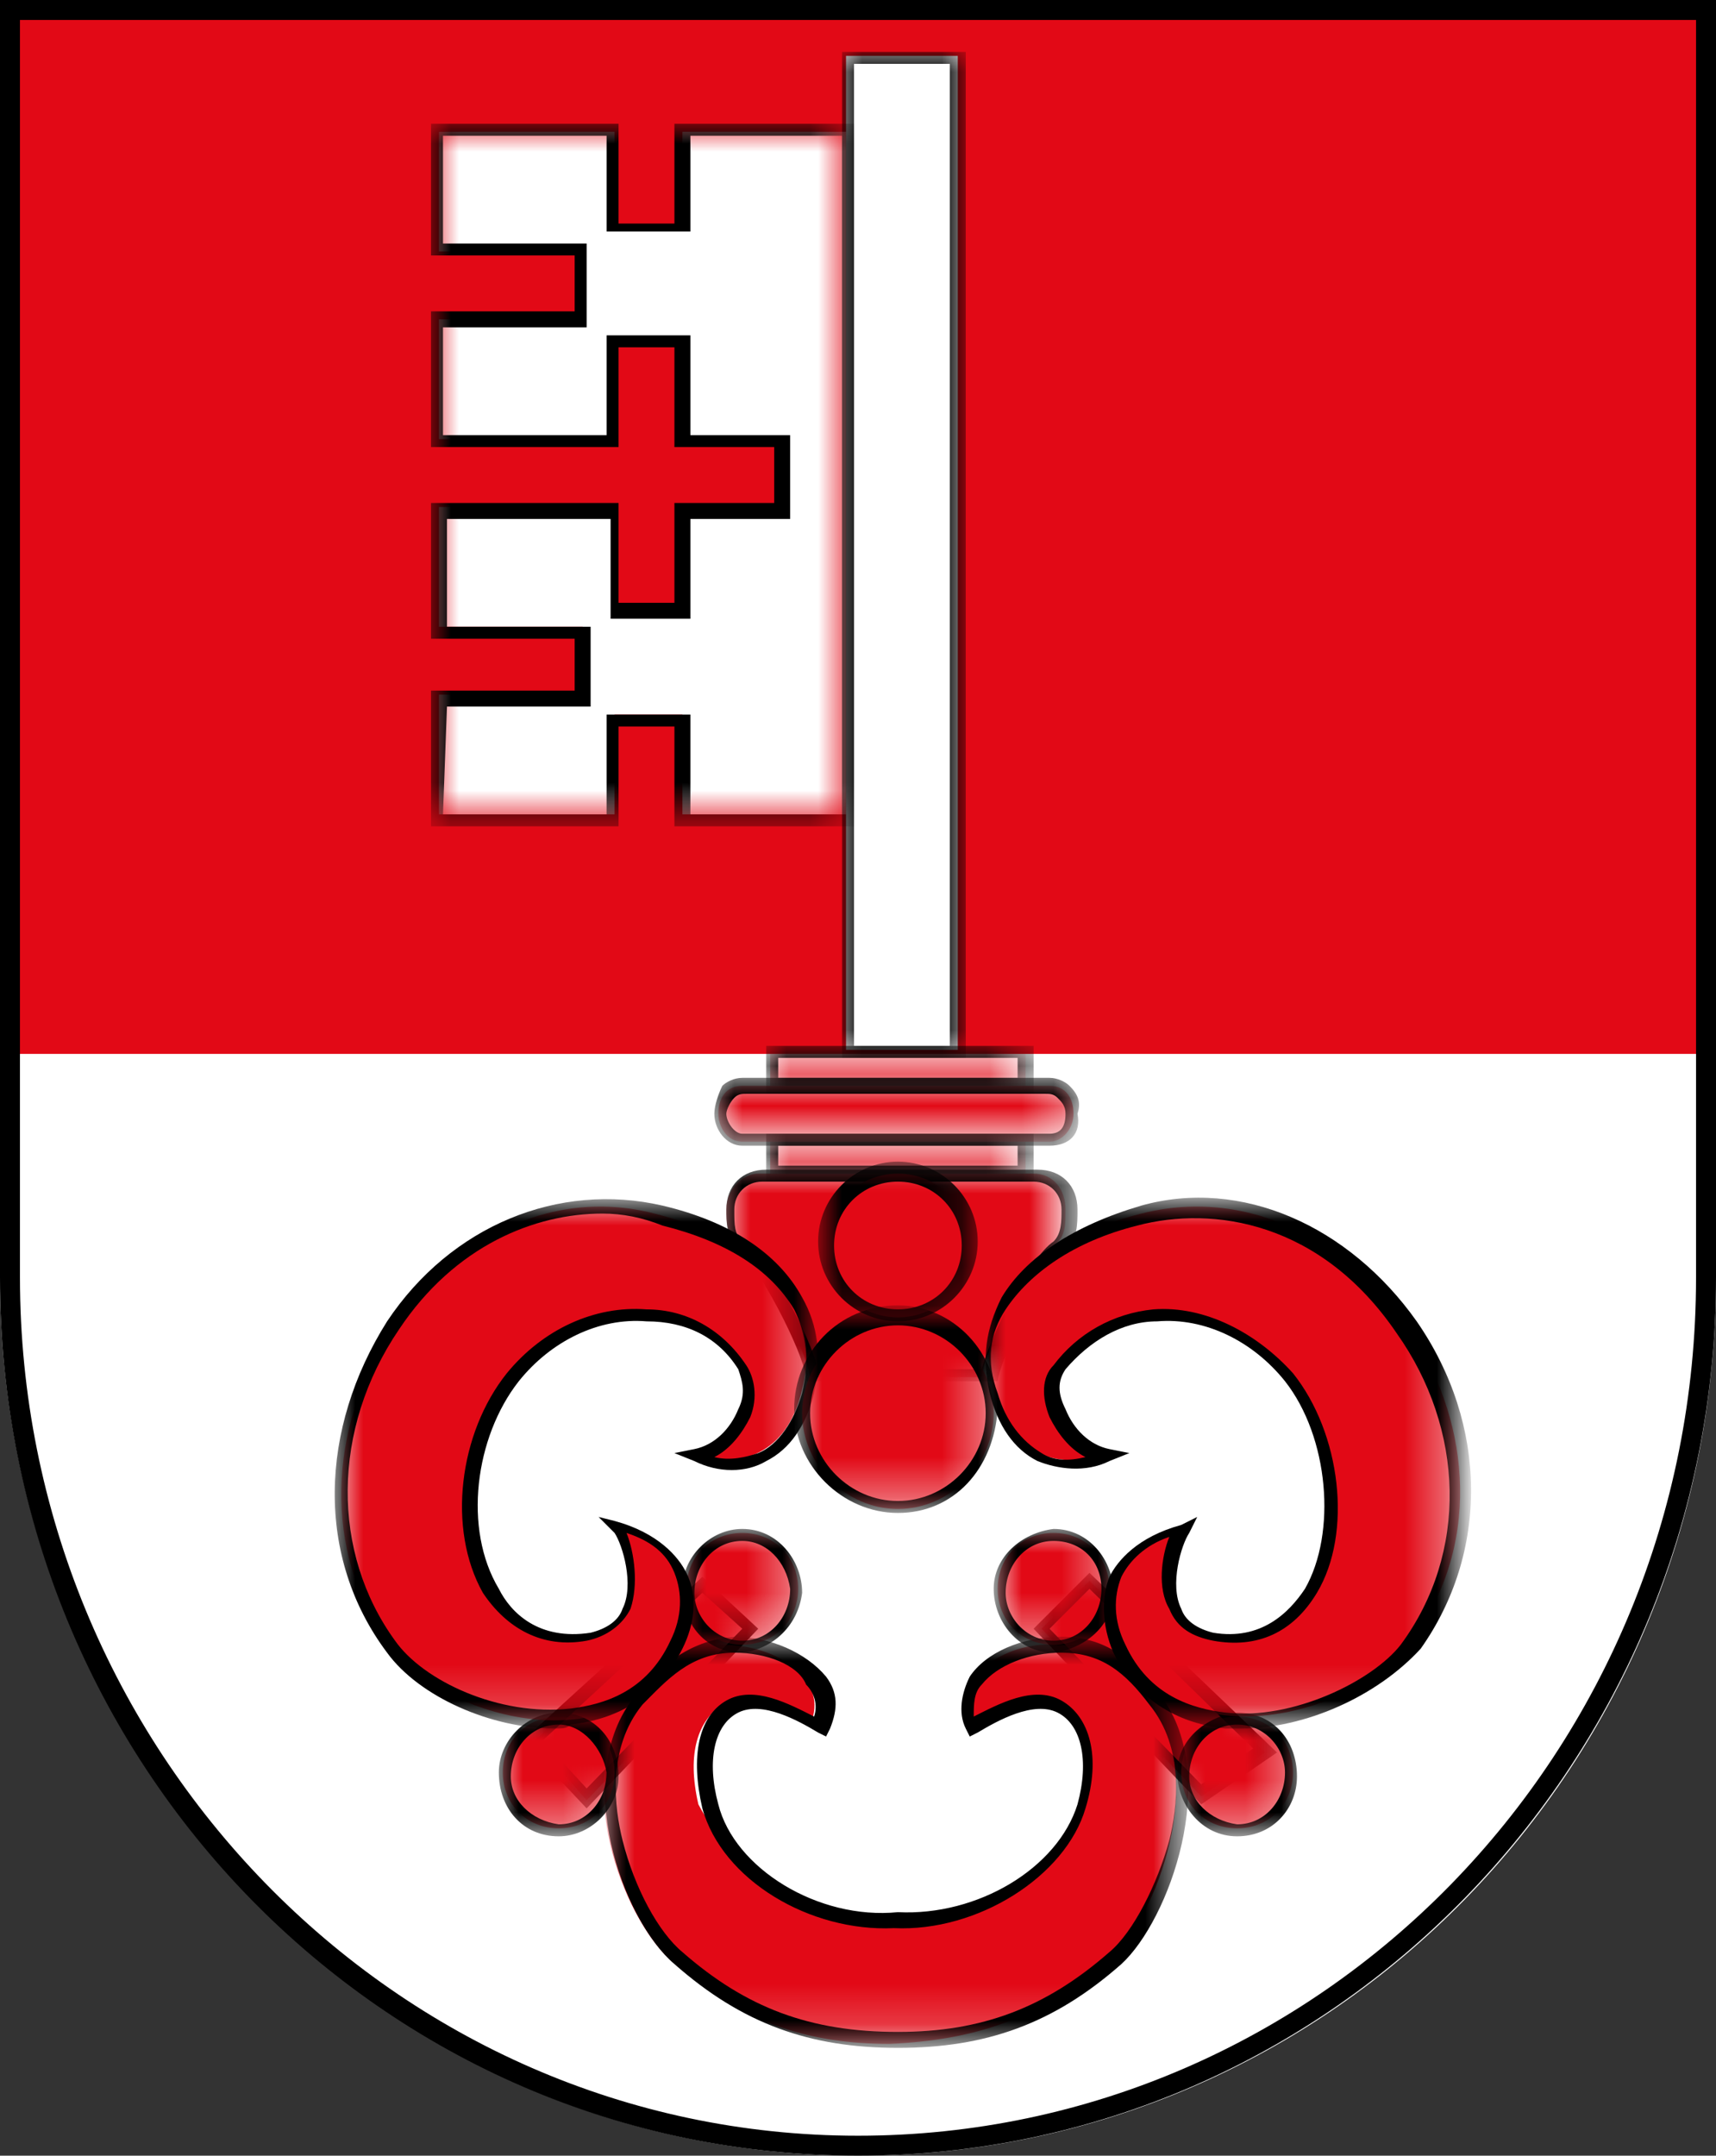 <svg version="1.1" id="Ebene_1" xmlns="http://www.w3.org/2000/svg" x="0px" y="0px" viewBox="0 0 43 54" xml:space="preserve" enable-background="new 0 0 43 54"><rect x="0" y="0" width="43" height="54" fill="#333333" stroke="none"/><style>.st0{fill-rule:evenodd;clip-rule:evenodd;fill:#fff}</style><path class="st0" d="M43,32c0,12.2-9.6,22-21.5,22C9.6,54,0,44.1,0,32L0,0h43C43,0,43,32,43,32z"/><path d="M0,26.4L0,0h43l0,26.4H0z" fill-rule="evenodd" clip-rule="evenodd" fill="#e20916"/><path class="st0" d="M21.2,9V1.4H24v24.9h-2.8V9z"/><defs><filter id="Adobe_OpacityMaskFilter" filterUnits="userSpaceOnUse" x="21.1" y="1.3" width="3.1" height="25.3"><feColorMatrix values="1 0 0 0 0 0 1 0 0 0 0 0 1 0 0 0 0 0 1 0"/></filter></defs><mask maskUnits="userSpaceOnUse" x="21.1" y="1.3" width="3.1" height="25.3" id="b_1_"><g filter="url(#Adobe_OpacityMaskFilter)"><path id="a_1_" class="st0" d="M-0.5,54.8h44V-0.8h-44V54.8z"/></g></mask><path d="M21.4,26.2h2.4V1.6h-2.4V26.2z M21.1,26.5h3.1V1.3h-3.1V26.5z" mask="url(#b_1_)" fill-rule="evenodd" clip-rule="evenodd"/><defs><filter id="Adobe_OpacityMaskFilter_1_" filterUnits="userSpaceOnUse" x="11" y="3.3" width="10.3" height="17.3"><feColorMatrix values="1 0 0 0 0 0 1 0 0 0 0 0 1 0 0 0 0 0 1 0"/></filter></defs><mask maskUnits="userSpaceOnUse" x="11" y="3.3" width="10.3" height="17.3" id="b_2_"><g filter="url(#Adobe_OpacityMaskFilter_1_)"><path id="a_2_" class="st0" d="M-0.5,54.8h44V-0.8h-44V54.8z"/></g></mask><path d="M21.2,3.3l-4.1,0v2.4h-1.7V3.3H11v3h3.6V8H11v3h4.4V8.6h1.7V11h2.5v1.7h-2.5v2.5h-1.7v-2.5H11v3h3.6v1.7H11v3	h4.4v-2.5h1.7v2.5h4.1L21.2,3.3z" mask="url(#b_2_)" fill-rule="evenodd" clip-rule="evenodd" fill="#fff"/><defs><filter id="Adobe_OpacityMaskFilter_2_" filterUnits="userSpaceOnUse" x="10.8" y="3.1" width="10.6" height="17.6"><feColorMatrix values="1 0 0 0 0 0 1 0 0 0 0 0 1 0 0 0 0 0 1 0"/></filter></defs><mask maskUnits="userSpaceOnUse" x="10.8" y="3.1" width="10.6" height="17.6" id="b_3_"><g filter="url(#Adobe_OpacityMaskFilter_2_)"><path id="a_3_" class="st0" d="M-0.5,54.8h44V-0.8h-44V54.8z"/></g></mask><path d="M11.1,20.4h4.1v-2.5h2.1v2.5h3.8V3.4l-3.8,0v2.4h-2.1V3.4h-4.1v2.7h3.6v2.1h-3.6v2.7h4.1V8.4h2.1v2.5h2.5v2.1	h-2.5v2.5h-2v-2.5h-4.1v2.7h3.6v2h-3.6L11.1,20.4L11.1,20.4z M15.5,20.7h-4.7v-3.4h3.6V16h-3.6v-3.4h4.7v2.5h1.4v-2.5h2.5v-1.4h-2.5	V8.7h-1.4v2.5h-4.7V7.8h3.6V6.4h-3.6V3.1h4.7v2.5h1.4V3.1l4.5,0v17.6h-4.5v-2.5h-1.4L15.5,20.7L15.5,20.7z" mask="url(#b_3_)" fill-rule="evenodd" clip-rule="evenodd"/><defs><filter id="Adobe_OpacityMaskFilter_3_" filterUnits="userSpaceOnUse" x="26.1" y="39.6" width="5.6" height="5.4"><feColorMatrix values="1 0 0 0 0 0 1 0 0 0 0 0 1 0 0 0 0 0 1 0"/></filter></defs><mask maskUnits="userSpaceOnUse" x="26.1" y="39.6" width="5.6" height="5.4" id="b_4_"><g filter="url(#Adobe_OpacityMaskFilter_3_)"><path id="a_4_" class="st0" d="M-0.5,54.8h44V-0.8h-44V54.8z"/></g></mask><path d="M27.3,39.6l-1.2,1.2l4,4.2l1.6-1.1L27.3,39.6z" mask="url(#b_4_)" fill-rule="evenodd" clip-rule="evenodd" fill="#e20916"/><defs><filter id="Adobe_OpacityMaskFilter_4_" filterUnits="userSpaceOnUse" x="25.9" y="39.4" width="6.1" height="5.8"><feColorMatrix values="1 0 0 0 0 0 1 0 0 0 0 0 1 0 0 0 0 0 1 0"/></filter></defs><mask maskUnits="userSpaceOnUse" x="25.9" y="39.4" width="6.1" height="5.8" id="b_5_"><g filter="url(#Adobe_OpacityMaskFilter_4_)"><path id="a_5_" class="st0" d="M-0.5,54.8h44V-0.8h-44V54.8z"/></g></mask><path d="M26.3,40.8l3.8,3.9l1.3-0.9l-4.1-4L26.3,40.8L26.3,40.8z M30.1,45.2l-4.2-4.4l1.4-1.4l4.7,4.5	C32,43.9,30.1,45.2,30.1,45.2z" mask="url(#b_5_)" fill-rule="evenodd" clip-rule="evenodd"/><defs><filter id="Adobe_OpacityMaskFilter_5_" filterUnits="userSpaceOnUse" x="13.4" y="39.7" width="5.5" height="5.4"><feColorMatrix values="1 0 0 0 0 0 1 0 0 0 0 0 1 0 0 0 0 0 1 0"/></filter></defs><mask maskUnits="userSpaceOnUse" x="13.4" y="39.7" width="5.5" height="5.4" id="b_6_"><g filter="url(#Adobe_OpacityMaskFilter_5_)"><path id="a_6_" class="st0" d="M-0.5,54.8h44V-0.8h-44V54.8z"/></g></mask><path d="M17.7,39.7l-4.3,3.9l1.3,1.5l4.1-4.3L17.7,39.7z" mask="url(#b_6_)" fill-rule="evenodd" clip-rule="evenodd" fill="#e20916"/><defs><filter id="Adobe_OpacityMaskFilter_6_" filterUnits="userSpaceOnUse" x="13.2" y="39.5" width="6" height="5.8"><feColorMatrix values="1 0 0 0 0 0 1 0 0 0 0 0 1 0 0 0 0 0 1 0"/></filter></defs><mask maskUnits="userSpaceOnUse" x="13.2" y="39.5" width="6" height="5.8" id="b_7_"><g filter="url(#Adobe_OpacityMaskFilter_6_)"><path id="a_7_" class="st0" d="M-0.5,54.8h44V-0.8h-44V54.8z"/></g></mask><path d="M13.6,43.6l1.1,1.2l3.9-4l-1-0.9L13.6,43.6L13.6,43.6z M14.7,45.3l-1.6-1.7l4.5-4.1l1.4,1.3L14.7,45.3	L14.7,45.3z" mask="url(#b_7_)" fill-rule="evenodd" clip-rule="evenodd"/><defs><filter id="Adobe_OpacityMaskFilter_7_" filterUnits="userSpaceOnUse" x="15.4" y="41.2" width="14.3" height="9.9"><feColorMatrix values="1 0 0 0 0 0 1 0 0 0 0 0 1 0 0 0 0 0 1 0"/></filter></defs><mask maskUnits="userSpaceOnUse" x="15.4" y="41.2" width="14.3" height="9.9" id="b_8_"><g filter="url(#Adobe_OpacityMaskFilter_7_)"><path id="a_8_" class="st0" d="M-0.5,54.8h44V-0.8h-44V54.8z"/></g></mask><path d="M22.5,48.1c2,0.1,4.2-1.2,4.6-2.9c0.3-1.3,0.1-2.1-0.6-2.5c-0.6-0.4-1.6,0.1-2.2,0.5c-0.5-1.1,0.8-2.1,2.2-2	c1,0,1.7,0.6,2.3,1.4c1.5,1.9,0.2,5.4-1,6.5c-1.8,1.5-3.4,2-5.5,2.1c-2,0-3.7-0.5-5.5-2.1c-1.2-1.1-2.5-4.5-1-6.5	c0.6-0.8,1.3-1.4,2.3-1.4c1.4,0,2.7,0.9,2.2,2c-0.6-0.3-1.5-0.9-2.2-0.5c-0.6,0.4-0.9,1.2-0.6,2.5C18.4,46.9,20.5,48.2,22.5,48.1" mask="url(#b_8_)" fill-rule="evenodd" clip-rule="evenodd" fill="#e20916"/><defs><filter id="Adobe_OpacityMaskFilter_8_" filterUnits="userSpaceOnUse" x="15.2" y="41.1" width="14.6" height="10.3"><feColorMatrix values="1 0 0 0 0 0 1 0 0 0 0 0 1 0 0 0 0 0 1 0"/></filter></defs><mask maskUnits="userSpaceOnUse" x="15.2" y="41.1" width="14.6" height="10.3" id="b_9_"><g filter="url(#Adobe_OpacityMaskFilter_8_)"><path id="a_9_" class="st0" d="M-0.5,54.8h44V-0.8h-44V54.8z"/></g></mask><path d="M18.4,41.4L18.4,41.4c-1.1,0-1.7,0.7-2.3,1.3c-0.9,1.1-0.7,2.6-0.5,3.4c0.3,1.2,0.9,2.3,1.5,2.8	c1.6,1.4,3.2,2,5.4,2c2.1,0,3.7-0.6,5.3-2c0.6-0.5,1.2-1.7,1.5-2.8c0.2-0.8,0.4-2.3-0.5-3.4c-0.6-0.8-1.2-1.3-2.2-1.3	c-0.8,0-1.6,0.3-2,0.8c-0.2,0.2-0.2,0.5-0.2,0.8c0.6-0.3,1.5-0.8,2.2-0.4c0.7,0.4,1,1.4,0.6,2.7c-0.5,1.7-2.7,3.1-4.8,3	c-2.1,0.1-4.3-1.2-4.8-3c-0.3-1.3-0.1-2.3,0.6-2.7c0.7-0.4,1.6,0.1,2.2,0.4c0.1-0.3,0-0.6-0.2-0.8C20,41.7,19.2,41.4,18.4,41.4 M22.5,51.3c-2.2,0-3.9-0.6-5.6-2.1c-1.3-1.1-2.6-4.7-1-6.7c0.6-0.7,1.3-1.4,2.5-1.5c0.9,0,1.8,0.4,2.3,1c0.3,0.4,0.3,0.8,0.1,1.3	l-0.1,0.2l-0.2-0.1c-0.5-0.3-1.4-0.8-2-0.5c-0.6,0.3-0.8,1.2-0.5,2.3c0.4,1.6,2.5,2.9,4.5,2.7h0c2,0.1,4-1.1,4.5-2.7	c0.3-1.1,0.1-2-0.5-2.3c-0.6-0.3-1.5,0.2-2,0.5l-0.2,0.1l-0.1-0.2c-0.2-0.4-0.1-0.9,0.1-1.3c0.4-0.6,1.3-1,2.3-1	c1.2,0,1.9,0.7,2.5,1.5c1.5,2,0.2,5.6-1,6.7C26.4,50.7,24.7,51.3,22.5,51.3" mask="url(#b_9_)" fill-rule="evenodd" clip-rule="evenodd"/><defs><filter id="Adobe_OpacityMaskFilter_9_" filterUnits="userSpaceOnUse" x="17.2" y="38.4" width="2.8" height="2.8"><feColorMatrix values="1 0 0 0 0 0 1 0 0 0 0 0 1 0 0 0 0 0 1 0"/></filter></defs><mask maskUnits="userSpaceOnUse" x="17.2" y="38.4" width="2.8" height="2.8" id="b_10_"><g filter="url(#Adobe_OpacityMaskFilter_9_)"><path id="a_10_" class="st0" d="M-0.5,54.8h44V-0.8h-44V54.8z"/></g></mask><path d="M17.2,39.8c0-0.8,0.6-1.4,1.4-1.4c0.8,0,1.4,0.6,1.4,1.4c0,0.8-0.6,1.4-1.4,1.4C17.8,41.2,17.2,40.6,17.2,39.8" mask="url(#b_10_)" fill-rule="evenodd" clip-rule="evenodd" fill="#e20916"/><defs><filter id="Adobe_OpacityMaskFilter_10_" filterUnits="userSpaceOnUse" x="17.1" y="38.3" width="3" height="3.1"><feColorMatrix values="1 0 0 0 0 0 1 0 0 0 0 0 1 0 0 0 0 0 1 0"/></filter></defs><mask maskUnits="userSpaceOnUse" x="17.1" y="38.3" width="3" height="3.1" id="b_11_"><g filter="url(#Adobe_OpacityMaskFilter_10_)"><path id="a_11_" class="st0" d="M-0.5,54.8h44V-0.8h-44V54.8z"/></g></mask><path d="M18.6,38.6c-0.7,0-1.2,0.6-1.2,1.3c0,0.6,0.5,1.2,1.2,1.2c0.7,0,1.2-0.6,1.2-1.3	C19.7,39.1,19.2,38.6,18.6,38.6 M18.6,41.4c-0.9,0-1.5-0.7-1.5-1.6c0-0.8,0.7-1.5,1.5-1.5c0.9,0,1.5,0.8,1.5,1.6	C20,40.7,19.4,41.3,18.6,41.4" mask="url(#b_11_)" fill-rule="evenodd" clip-rule="evenodd"/><defs><filter id="Adobe_OpacityMaskFilter_11_" filterUnits="userSpaceOnUse" x="12.6" y="43.1" width="2.8" height="2.8"><feColorMatrix values="1 0 0 0 0 0 1 0 0 0 0 0 1 0 0 0 0 0 1 0"/></filter></defs><mask maskUnits="userSpaceOnUse" x="12.6" y="43.1" width="2.8" height="2.8" id="b_12_"><g filter="url(#Adobe_OpacityMaskFilter_11_)"><path id="a_12_" class="st0" d="M-0.5,54.8h44V-0.8h-44V54.8z"/></g></mask><path d="M12.6,44.4c0-0.8,0.6-1.4,1.4-1.4c0.8,0,1.4,0.6,1.4,1.4c0,0.8-0.6,1.4-1.4,1.4C13.2,45.8,12.6,45.2,12.6,44.4" mask="url(#b_12_)" fill-rule="evenodd" clip-rule="evenodd" fill="#e20916"/><defs><filter id="Adobe_OpacityMaskFilter_12_" filterUnits="userSpaceOnUse" x="12.5" y="42.9" width="3" height="3.1"><feColorMatrix values="1 0 0 0 0 0 1 0 0 0 0 0 1 0 0 0 0 0 1 0"/></filter></defs><mask maskUnits="userSpaceOnUse" x="12.5" y="42.9" width="3" height="3.1" id="b_13_"><g filter="url(#Adobe_OpacityMaskFilter_12_)"><path id="a_13_" class="st0" d="M-0.5,54.8h44V-0.8h-44V54.8z"/></g></mask><path d="M14,43.2c-0.7,0-1.2,0.6-1.2,1.3c0,0.6,0.5,1.1,1.2,1.2c0.7,0,1.2-0.6,1.2-1.3C15.1,43.8,14.6,43.2,14,43.2 M14,46c-0.9,0-1.5-0.7-1.5-1.6c0-0.8,0.7-1.5,1.5-1.5c0.9,0,1.5,0.7,1.5,1.6C15.5,45.3,14.8,46,14,46" mask="url(#b_13_)" fill-rule="evenodd" clip-rule="evenodd"/><defs><filter id="Adobe_OpacityMaskFilter_13_" filterUnits="userSpaceOnUse" x="25.1" y="38.4" width="2.8" height="2.8"><feColorMatrix values="1 0 0 0 0 0 1 0 0 0 0 0 1 0 0 0 0 0 1 0"/></filter></defs><mask maskUnits="userSpaceOnUse" x="25.1" y="38.4" width="2.8" height="2.8" id="b_14_"><g filter="url(#Adobe_OpacityMaskFilter_13_)"><path id="a_14_" class="st0" d="M-0.5,54.8h44V-0.8h-44V54.8z"/></g></mask><path d="M27.8,39.8c0-0.8-0.6-1.4-1.4-1.4c-0.8,0-1.4,0.6-1.4,1.4c0,0.8,0.6,1.4,1.4,1.4	C27.2,41.2,27.8,40.6,27.8,39.8" mask="url(#b_14_)" fill-rule="evenodd" clip-rule="evenodd" fill="#e20916"/><defs><filter id="Adobe_OpacityMaskFilter_14_" filterUnits="userSpaceOnUse" x="25" y="38.3" width="3" height="3.1"><feColorMatrix values="1 0 0 0 0 0 1 0 0 0 0 0 1 0 0 0 0 0 1 0"/></filter></defs><mask maskUnits="userSpaceOnUse" x="25" y="38.3" width="3" height="3.1" id="b_15_"><g filter="url(#Adobe_OpacityMaskFilter_14_)"><path id="a_15_" class="st0" d="M-0.5,54.8h44V-0.8h-44V54.8z"/></g></mask><path d="M26.4,38.6c-0.7,0-1.2,0.6-1.2,1.3c0,0.6,0.5,1.2,1.2,1.2c0.7,0,1.2-0.6,1.2-1.3	C27.6,39.1,27.1,38.6,26.4,38.6 M26.4,41.4c-0.9,0-1.5-0.8-1.5-1.6c0-0.8,0.7-1.4,1.5-1.5c0.9,0,1.5,0.8,1.5,1.6	C27.9,40.7,27.2,41.3,26.4,41.4" mask="url(#b_15_)" fill-rule="evenodd" clip-rule="evenodd"/><defs><filter id="Adobe_OpacityMaskFilter_15_" filterUnits="userSpaceOnUse" x="29.7" y="43.1" width="2.8" height="2.8"><feColorMatrix values="1 0 0 0 0 0 1 0 0 0 0 0 1 0 0 0 0 0 1 0"/></filter></defs><mask maskUnits="userSpaceOnUse" x="29.7" y="43.1" width="2.8" height="2.8" id="b_16_"><g filter="url(#Adobe_OpacityMaskFilter_15_)"><path id="a_16_" class="st0" d="M-0.5,54.8h44V-0.8h-44V54.8z"/></g></mask><path d="M32.4,44.4c0-0.8-0.6-1.4-1.4-1.4c-0.8,0-1.4,0.6-1.4,1.4c0,0.8,0.6,1.4,1.4,1.4	C31.8,45.8,32.4,45.2,32.4,44.4" mask="url(#b_16_)" fill-rule="evenodd" clip-rule="evenodd" fill="#e20916"/><defs><filter id="Adobe_OpacityMaskFilter_16_" filterUnits="userSpaceOnUse" x="29.6" y="42.9" width="3" height="3.1"><feColorMatrix values="1 0 0 0 0 0 1 0 0 0 0 0 1 0 0 0 0 0 1 0"/></filter></defs><mask maskUnits="userSpaceOnUse" x="29.6" y="42.9" width="3" height="3.1" id="b_17_"><g filter="url(#Adobe_OpacityMaskFilter_16_)"><path id="a_17_" class="st0" d="M-0.5,54.8h44V-0.8h-44V54.8z"/></g></mask><path d="M31,43.2c-0.7,0-1.2,0.6-1.2,1.3c0,0.6,0.5,1.1,1.2,1.2c0.7,0,1.2-0.6,1.2-1.3C32.2,43.8,31.7,43.2,31,43.2 M31,46c-0.9,0-1.5-0.8-1.5-1.6c0-0.8,0.7-1.4,1.5-1.5c0.9,0,1.5,0.7,1.5,1.6C32.5,45.3,31.9,46,31,46" mask="url(#b_17_)" fill-rule="evenodd" clip-rule="evenodd"/><defs><filter id="Adobe_OpacityMaskFilter_17_" filterUnits="userSpaceOnUse" x="19.3" y="26.4" width="6.4" height="0.8"><feColorMatrix values="1 0 0 0 0 0 1 0 0 0 0 0 1 0 0 0 0 0 1 0"/></filter></defs><mask maskUnits="userSpaceOnUse" x="19.3" y="26.4" width="6.4" height="0.8" id="b_18_"><g filter="url(#Adobe_OpacityMaskFilter_17_)"><path id="a_18_" class="st0" d="M-0.5,54.8h44V-0.8h-44V54.8z"/></g></mask><path d="M19.3,27.2h6.4v-0.8h-6.4V27.2z" mask="url(#b_18_)" fill-rule="evenodd" clip-rule="evenodd" fill="#e20916"/><defs><filter id="Adobe_OpacityMaskFilter_18_" filterUnits="userSpaceOnUse" x="19.2" y="26.2" width="6.7" height="1.2"><feColorMatrix values="1 0 0 0 0 0 1 0 0 0 0 0 1 0 0 0 0 0 1 0"/></filter></defs><mask maskUnits="userSpaceOnUse" x="19.2" y="26.2" width="6.7" height="1.2" id="b_19_"><g filter="url(#Adobe_OpacityMaskFilter_18_)"><path id="a_19_" class="st0" d="M-0.5,54.8h44V-0.8h-44V54.8z"/></g></mask><path d="M19.5,27h6v-0.5h-6V27z M19.2,27.4h6.7v-1.2h-6.7V27.4z" mask="url(#b_19_)" fill-rule="evenodd" clip-rule="evenodd"/><defs><filter id="Adobe_OpacityMaskFilter_19_" filterUnits="userSpaceOnUse" x="19.3" y="28.6" width="6.4" height="0.8"><feColorMatrix values="1 0 0 0 0 0 1 0 0 0 0 0 1 0 0 0 0 0 1 0"/></filter></defs><mask maskUnits="userSpaceOnUse" x="19.3" y="28.6" width="6.4" height="0.8" id="b_20_"><g filter="url(#Adobe_OpacityMaskFilter_19_)"><path id="a_20_" class="st0" d="M-0.5,54.8h44V-0.8h-44V54.8z"/></g></mask><path d="M19.3,29.4h6.4v-0.8h-6.4V29.4z" mask="url(#b_20_)" fill-rule="evenodd" clip-rule="evenodd" fill="#e20916"/><defs><filter id="Adobe_OpacityMaskFilter_20_" filterUnits="userSpaceOnUse" x="19.2" y="28.4" width="6.7" height="1.2"><feColorMatrix values="1 0 0 0 0 0 1 0 0 0 0 0 1 0 0 0 0 0 1 0"/></filter></defs><mask maskUnits="userSpaceOnUse" x="19.2" y="28.4" width="6.7" height="1.2" id="b_21_"><g filter="url(#Adobe_OpacityMaskFilter_20_)"><path id="a_21_" class="st0" d="M-0.5,54.8h44V-0.8h-44V54.8z"/></g></mask><path d="M19.5,29.2h6v-0.5h-6V29.2z M19.2,29.6h6.7v-1.2h-6.7V29.6z" mask="url(#b_21_)" fill-rule="evenodd" clip-rule="evenodd"/><defs><filter id="Adobe_OpacityMaskFilter_21_" filterUnits="userSpaceOnUse" x="18.1" y="27.2" width="8.8" height="1.4"><feColorMatrix values="1 0 0 0 0 0 1 0 0 0 0 0 1 0 0 0 0 0 1 0"/></filter></defs><mask maskUnits="userSpaceOnUse" x="18.1" y="27.2" width="8.8" height="1.4" id="b_22_"><g filter="url(#Adobe_OpacityMaskFilter_21_)"><path id="a_22_" class="st0" d="M-0.5,54.8h44V-0.8h-44V54.8z"/></g></mask><path d="M26.3,28.6c0.3,0,0.6-0.3,0.6-0.7c0-0.4-0.2-0.7-0.6-0.7h-7.7c-0.4,0-0.6,0.3-0.6,0.7c0,0.3,0.2,0.7,0.6,0.7	H26.3z" mask="url(#b_22_)" fill-rule="evenodd" clip-rule="evenodd" fill="#e20916"/><defs><filter id="Adobe_OpacityMaskFilter_22_" filterUnits="userSpaceOnUse" x="17.9" y="27" width="9.2" height="1.7"><feColorMatrix values="1 0 0 0 0 0 1 0 0 0 0 0 1 0 0 0 0 0 1 0"/></filter></defs><mask maskUnits="userSpaceOnUse" x="17.9" y="27" width="9.2" height="1.7" id="b_23_"><g filter="url(#Adobe_OpacityMaskFilter_22_)"><path id="a_23_" class="st0" d="M-0.5,54.8h44V-0.8h-44V54.8z"/></g></mask><path d="M18.7,27.4c-0.1,0-0.2,0-0.3,0.1c-0.1,0.1-0.2,0.3-0.2,0.4c0,0.2,0.2,0.5,0.4,0.5h7.7c0.3,0,0.4-0.2,0.4-0.5	c0-0.2-0.1-0.3-0.2-0.4c-0.1-0.1-0.2-0.1-0.3-0.1C26.3,27.4,18.7,27.4,18.7,27.4z M26.3,28.7h-7.7c-0.4,0-0.7-0.4-0.7-0.8	c0-0.2,0.1-0.5,0.2-0.7c0.1-0.1,0.3-0.2,0.5-0.2h7.7c0.2,0,0.4,0.1,0.5,0.2c0.2,0.2,0.3,0.4,0.2,0.7C27.1,28.4,26.8,28.7,26.3,28.7	L26.3,28.7z" mask="url(#b_23_)" fill-rule="evenodd" clip-rule="evenodd"/><defs><filter id="Adobe_OpacityMaskFilter_23_" filterUnits="userSpaceOnUse" x="18.3" y="29.4" width="8.4" height="5.1"><feColorMatrix values="1 0 0 0 0 0 1 0 0 0 0 0 1 0 0 0 0 0 1 0"/></filter></defs><mask maskUnits="userSpaceOnUse" x="18.3" y="29.4" width="8.4" height="5.1" id="b_24_"><g filter="url(#Adobe_OpacityMaskFilter_23_)"><path id="a_24_" class="st0" d="M-0.5,54.8h44V-0.8h-44V54.8z"/></g></mask><path d="M22.5,29.4h3.4c0.5,0,0.8,0.4,0.8,0.9c0,0.4,0,0.7-0.3,0.9c-0.6,0.4-1.7,2.5-1.8,3.3h-4.3	c-0.1-0.7-1.2-2.9-1.8-3.3c-0.3-0.3-0.3-0.6-0.3-0.9c0-0.5,0.4-0.9,0.8-0.9C19.1,29.4,22.5,29.4,22.5,29.4z" mask="url(#b_24_)" fill-rule="evenodd" clip-rule="evenodd" fill="#e20916"/><defs><filter id="Adobe_OpacityMaskFilter_24_" filterUnits="userSpaceOnUse" x="18.1" y="29.2" width="8.8" height="5.4"><feColorMatrix values="1 0 0 0 0 0 1 0 0 0 0 0 1 0 0 0 0 0 1 0"/></filter></defs><mask maskUnits="userSpaceOnUse" x="18.1" y="29.2" width="8.8" height="5.4" id="b_25_"><g filter="url(#Adobe_OpacityMaskFilter_24_)"><path id="a_25_" class="st0" d="M-0.5,54.8h44V-0.8h-44V54.8z"/></g></mask><path d="M20.5,34.3h4.1c0.2-0.8,1.2-2.8,1.8-3.2c0.2-0.2,0.2-0.5,0.2-0.8c0-0.4-0.3-0.7-0.7-0.7h-6.8	c-0.4,0-0.7,0.3-0.7,0.7c0,0.4,0,0.6,0.2,0.8C19.3,31.5,20.3,33.5,20.5,34.3L20.5,34.3z M24.8,34.6h-4.6l0-0.1	c-0.1-0.7-1.2-2.8-1.7-3.2l0,0c-0.3-0.3-0.3-0.7-0.3-1c0-0.6,0.4-1,1-1h6.8c0.6,0,1,0.4,1,1c0,0.4,0,0.7-0.3,1.1l0,0	c-0.5,0.4-1.6,2.5-1.7,3.2L24.8,34.6L24.8,34.6z" mask="url(#b_25_)" fill-rule="evenodd" clip-rule="evenodd"/><defs><filter id="Adobe_OpacityMaskFilter_25_" filterUnits="userSpaceOnUse" x="8.6" y="30.2" width="11.8" height="12.9"><feColorMatrix values="1 0 0 0 0 0 1 0 0 0 0 0 1 0 0 0 0 0 1 0"/></filter></defs><mask maskUnits="userSpaceOnUse" x="8.6" y="30.2" width="11.8" height="12.9" id="b_26_"><g filter="url(#Adobe_OpacityMaskFilter_25_)"><path id="a_26_" class="st0" d="M-0.5,54.8h44V-0.8h-44V54.8z"/></g></mask><path d="M15.4,38.3c0.4,0.6,0.8,2.5-0.7,2.7c-3.1,0.5-3.7-4.2-1.9-6.5c1.5-1.8,4.4-2.2,5.7-0.3c0.5,0.7-0.2,2-1.2,2.2	c1,0.4,2.4,0.2,2.8-1.6c0.6-2.3-1.3-3.8-3.7-4.4C11,29,6.2,36.3,9.8,41.3c1.3,1.7,5.7,3,7.2,0C17.6,40.1,17.2,38.7,15.4,38.3" mask="url(#b_26_)" fill-rule="evenodd" clip-rule="evenodd" fill="#e20916"/><defs><filter id="Adobe_OpacityMaskFilter_26_" filterUnits="userSpaceOnUse" x="8.4" y="30.1" width="12.1" height="13.2"><feColorMatrix values="1 0 0 0 0 0 1 0 0 0 0 0 1 0 0 0 0 0 1 0"/></filter></defs><mask maskUnits="userSpaceOnUse" x="8.4" y="30.1" width="12.1" height="13.2" id="b_27_"><g filter="url(#Adobe_OpacityMaskFilter_26_)"><path id="a_27_" class="st0" d="M-0.5,54.8h44V-0.8h-44V54.8z"/></g></mask><path d="M15.1,30.4c-1.7,0-3.7,0.8-5.1,2.9c-1.7,2.5-1.7,5.6-0.1,7.8c0.7,1,2.6,1.9,4.4,1.7c0.8-0.1,1.9-0.4,2.5-1.7	c0.3-0.6,0.3-1.2,0.1-1.7c-0.2-0.5-0.6-0.8-1.2-1c0.2,0.5,0.3,1.3,0.1,1.9c-0.2,0.4-0.6,0.7-1.1,0.8c-1.1,0.2-2-0.3-2.6-1.2	c-0.9-1.6-0.6-4,0.6-5.5c0.9-1.1,2.2-1.7,3.5-1.6c1,0,1.9,0.5,2.5,1.4c0.2,0.3,0.3,0.8,0.1,1.3c-0.2,0.4-0.5,0.8-0.9,1	c0.4,0.1,0.8,0,1.1-0.1c0.5-0.2,0.9-0.8,1.1-1.5c0.2-0.8,0.1-1.5-0.2-2.1c-0.6-1-1.7-1.7-3.3-2.1C16.1,30.5,15.6,30.4,15.1,30.4 M13.9,43.3c-1.6,0-3.4-0.8-4.2-1.9C7.9,39,8,35.8,9.7,33.1c1.6-2.4,4.3-3.5,6.9-2.9c1.7,0.4,2.9,1.2,3.5,2.3	c0.4,0.7,0.5,1.5,0.3,2.4c-0.2,0.8-0.6,1.4-1.2,1.7c-0.5,0.3-1.2,0.3-1.8,0l-0.5-0.2l0.5-0.1c0.5-0.1,0.9-0.5,1.1-1	c0.2-0.4,0.1-0.7,0-1c-0.5-0.8-1.3-1.2-2.3-1.2c-1.2-0.1-2.4,0.5-3.2,1.5c-1.1,1.4-1.4,3.7-0.5,5.2c0.3,0.6,1,1.3,2.3,1.1	c0.4-0.1,0.7-0.3,0.8-0.6c0.3-0.6,0-1.6-0.2-1.9L15,38l0.4,0.1c1.1,0.3,1.6,0.9,1.8,1.3c0.3,0.6,0.2,1.3-0.1,1.9	c-0.7,1.4-1.9,1.8-2.8,1.9C14.2,43.3,14.1,43.3,13.9,43.3" mask="url(#b_27_)" fill-rule="evenodd" clip-rule="evenodd"/><defs><filter id="Adobe_OpacityMaskFilter_27_" filterUnits="userSpaceOnUse" x="20.1" y="33" width="4.8" height="4.8"><feColorMatrix values="1 0 0 0 0 0 1 0 0 0 0 0 1 0 0 0 0 0 1 0"/></filter></defs><mask maskUnits="userSpaceOnUse" x="20.1" y="33" width="4.8" height="4.8" id="b_28_"><g filter="url(#Adobe_OpacityMaskFilter_27_)"><path id="a_28_" class="st0" d="M-0.5,54.8h44V-0.8h-44V54.8z"/></g></mask><path d="M20.1,35.4c0-1.3,1.1-2.4,2.4-2.4c1.3,0,2.4,1.1,2.4,2.4c0,1.3-1.1,2.4-2.4,2.4C21.2,37.8,20.1,36.7,20.1,35.4" mask="url(#b_28_)" fill-rule="evenodd" clip-rule="evenodd" fill="#e20916"/><defs><filter id="Adobe_OpacityMaskFilter_28_" filterUnits="userSpaceOnUse" x="20" y="32.8" width="5" height="5.1"><feColorMatrix values="1 0 0 0 0 0 1 0 0 0 0 0 1 0 0 0 0 0 1 0"/></filter></defs><mask maskUnits="userSpaceOnUse" x="20" y="32.8" width="5" height="5.1" id="b_29_"><g filter="url(#Adobe_OpacityMaskFilter_28_)"><path id="a_29_" class="st0" d="M-0.5,54.8h44V-0.8h-44V54.8z"/></g></mask><path d="M22.5,33.2c-1.2,0-2.2,1-2.2,2.2c0,1.2,1,2.2,2.2,2.2c1.2,0,2.2-1,2.2-2.2C24.7,34.2,23.7,33.2,22.5,33.2 M22.5,37.9c-1.4,0-2.6-1.2-2.6-2.6c0-1.4,1.1-2.6,2.6-2.6c1.4,0,2.5,1.2,2.5,2.6C24.9,36.8,23.9,37.9,22.5,37.9" mask="url(#b_29_)" fill-rule="evenodd" clip-rule="evenodd"/><defs><filter id="Adobe_OpacityMaskFilter_29_" filterUnits="userSpaceOnUse" x="20.7" y="29.4" width="3.6" height="3.6"><feColorMatrix values="1 0 0 0 0 0 1 0 0 0 0 0 1 0 0 0 0 0 1 0"/></filter></defs><mask maskUnits="userSpaceOnUse" x="20.7" y="29.4" width="3.6" height="3.6" id="b_30_"><g filter="url(#Adobe_OpacityMaskFilter_29_)"><path id="a_30_" class="st0" d="M-0.5,54.8h44V-0.8h-44V54.8z"/></g></mask><path d="M20.7,31.2c0-1,0.8-1.8,1.8-1.8c1,0,1.8,0.8,1.8,1.8c0,1-0.8,1.8-1.8,1.8C21.5,33,20.7,32.2,20.7,31.2" mask="url(#b_30_)" fill-rule="evenodd" clip-rule="evenodd" fill="#e20916"/><defs><filter id="Adobe_OpacityMaskFilter_30_" filterUnits="userSpaceOnUse" x="20.6" y="29.2" width="3.9" height="3.9"><feColorMatrix values="1 0 0 0 0 0 1 0 0 0 0 0 1 0 0 0 0 0 1 0"/></filter></defs><mask maskUnits="userSpaceOnUse" x="20.6" y="29.2" width="3.9" height="3.9" id="b_31_"><g filter="url(#Adobe_OpacityMaskFilter_30_)"><path id="a_31_" class="st0" d="M-0.5,54.8h44V-0.8h-44V54.8z"/></g></mask><path d="M22.5,29.6c-0.9,0-1.6,0.7-1.6,1.6c0,0.9,0.7,1.6,1.6,1.6c0.9,0,1.6-0.7,1.6-1.6	C24.1,30.3,23.4,29.6,22.5,29.6 M22.5,33.1c-1.1,0-2-0.9-2-2s0.9-2,2-2s2,0.9,2,2S23.6,33.1,22.5,33.1" mask="url(#b_31_)" fill-rule="evenodd" clip-rule="evenodd"/><defs><filter id="Adobe_OpacityMaskFilter_31_" filterUnits="userSpaceOnUse" x="24.7" y="30.2" width="11.8" height="12.9"><feColorMatrix values="1 0 0 0 0 0 1 0 0 0 0 0 1 0 0 0 0 0 1 0"/></filter></defs><mask maskUnits="userSpaceOnUse" x="24.7" y="30.2" width="11.8" height="12.9" id="b_32_"><g filter="url(#Adobe_OpacityMaskFilter_31_)"><path id="a_32_" class="st0" d="M-0.5,54.8h44V-0.8h-44V54.8z"/></g></mask><path d="M29.6,38.3c-0.4,0.6-0.8,2.5,0.7,2.7c3.1,0.5,3.7-4.2,1.9-6.5c-1.5-1.8-4.4-2.2-5.7-0.3	c-0.5,0.7,0.2,2,1.2,2.2c-1,0.4-2.4,0.2-2.8-1.6c-0.6-2.3,1.3-3.8,3.7-4.4c5.5-1.4,10.4,5.9,6.7,10.8c-1.3,1.7-5.7,3-7.2,0	C27.5,40.1,27.8,38.7,29.6,38.3" mask="url(#b_32_)" fill-rule="evenodd" clip-rule="evenodd" fill="#e20916"/><defs><filter id="Adobe_OpacityMaskFilter_32_" filterUnits="userSpaceOnUse" x="24.5" y="30.1" width="12.1" height="13.2"><feColorMatrix values="1 0 0 0 0 0 1 0 0 0 0 0 1 0 0 0 0 0 1 0"/></filter></defs><mask maskUnits="userSpaceOnUse" x="24.5" y="30.1" width="12.1" height="13.2" id="b_33_"><g filter="url(#Adobe_OpacityMaskFilter_32_)"><path id="a_33_" class="st0" d="M-0.5,54.8h44V-0.8h-44V54.8z"/></g></mask><path d="M29.3,38.5c-0.6,0.2-1,0.6-1.2,1c-0.2,0.5-0.2,1.1,0.1,1.7c0.6,1.3,1.7,1.6,2.5,1.7c1.7,0.2,3.7-0.8,4.4-1.7	c1.7-2.3,1.6-5.4-0.1-7.8c-1.9-2.8-4.6-3.2-6.5-2.7c-1.6,0.4-2.7,1.2-3.3,2.1c-0.4,0.6-0.5,1.3-0.2,2.1c0.2,0.7,0.6,1.2,1.1,1.5	c0.3,0.2,0.7,0.2,1.1,0.1c-0.4-0.2-0.7-0.6-0.9-1c-0.2-0.5-0.2-1,0.1-1.3c0.6-0.8,1.5-1.3,2.5-1.4c1.3-0.1,2.6,0.6,3.5,1.6	c1.2,1.5,1.5,4,0.6,5.5c-0.6,1-1.5,1.4-2.6,1.2c-0.5-0.1-0.9-0.3-1.1-0.8C29,39.8,29.1,39,29.3,38.5 M31.1,43.3c-0.1,0-0.3,0-0.4,0	c-0.9-0.1-2.1-0.5-2.8-1.9c-0.3-0.7-0.3-1.4-0.1-1.9c0.2-0.4,0.7-1,1.8-1.3L30,38l-0.2,0.4c-0.2,0.3-0.5,1.3-0.2,1.9	c0.1,0.3,0.4,0.5,0.8,0.6c1.2,0.2,1.9-0.5,2.3-1.1c0.8-1.4,0.6-3.8-0.5-5.2c-0.8-1-2-1.6-3.2-1.5c-0.9,0-1.7,0.5-2.3,1.2	c-0.2,0.3-0.2,0.6,0,1c0.2,0.5,0.6,0.9,1.1,1l0.5,0.1l-0.5,0.2c-0.6,0.3-1.3,0.2-1.8,0c-0.6-0.3-1-0.9-1.2-1.7	c-0.2-0.9-0.1-1.6,0.3-2.4c0.6-1,1.8-1.8,3.5-2.3c2.5-0.7,5.2,0.5,6.9,2.9c1.8,2.6,1.8,5.8,0.1,8.2C34.5,42.5,32.7,43.3,31.1,43.3" mask="url(#b_33_)" fill-rule="evenodd" clip-rule="evenodd"/><path d="M42.5,0.5l0,31.5c0,11.9-9.4,21.5-21,21.5c-11.6,0-21-9.7-21-21.5l0-31.5H42.5 M43,0H0l0,32c0,12.2,9.6,22,21.5,22 C33.4,54,43,44.1,43,32L43,0L43,0z"/></svg>